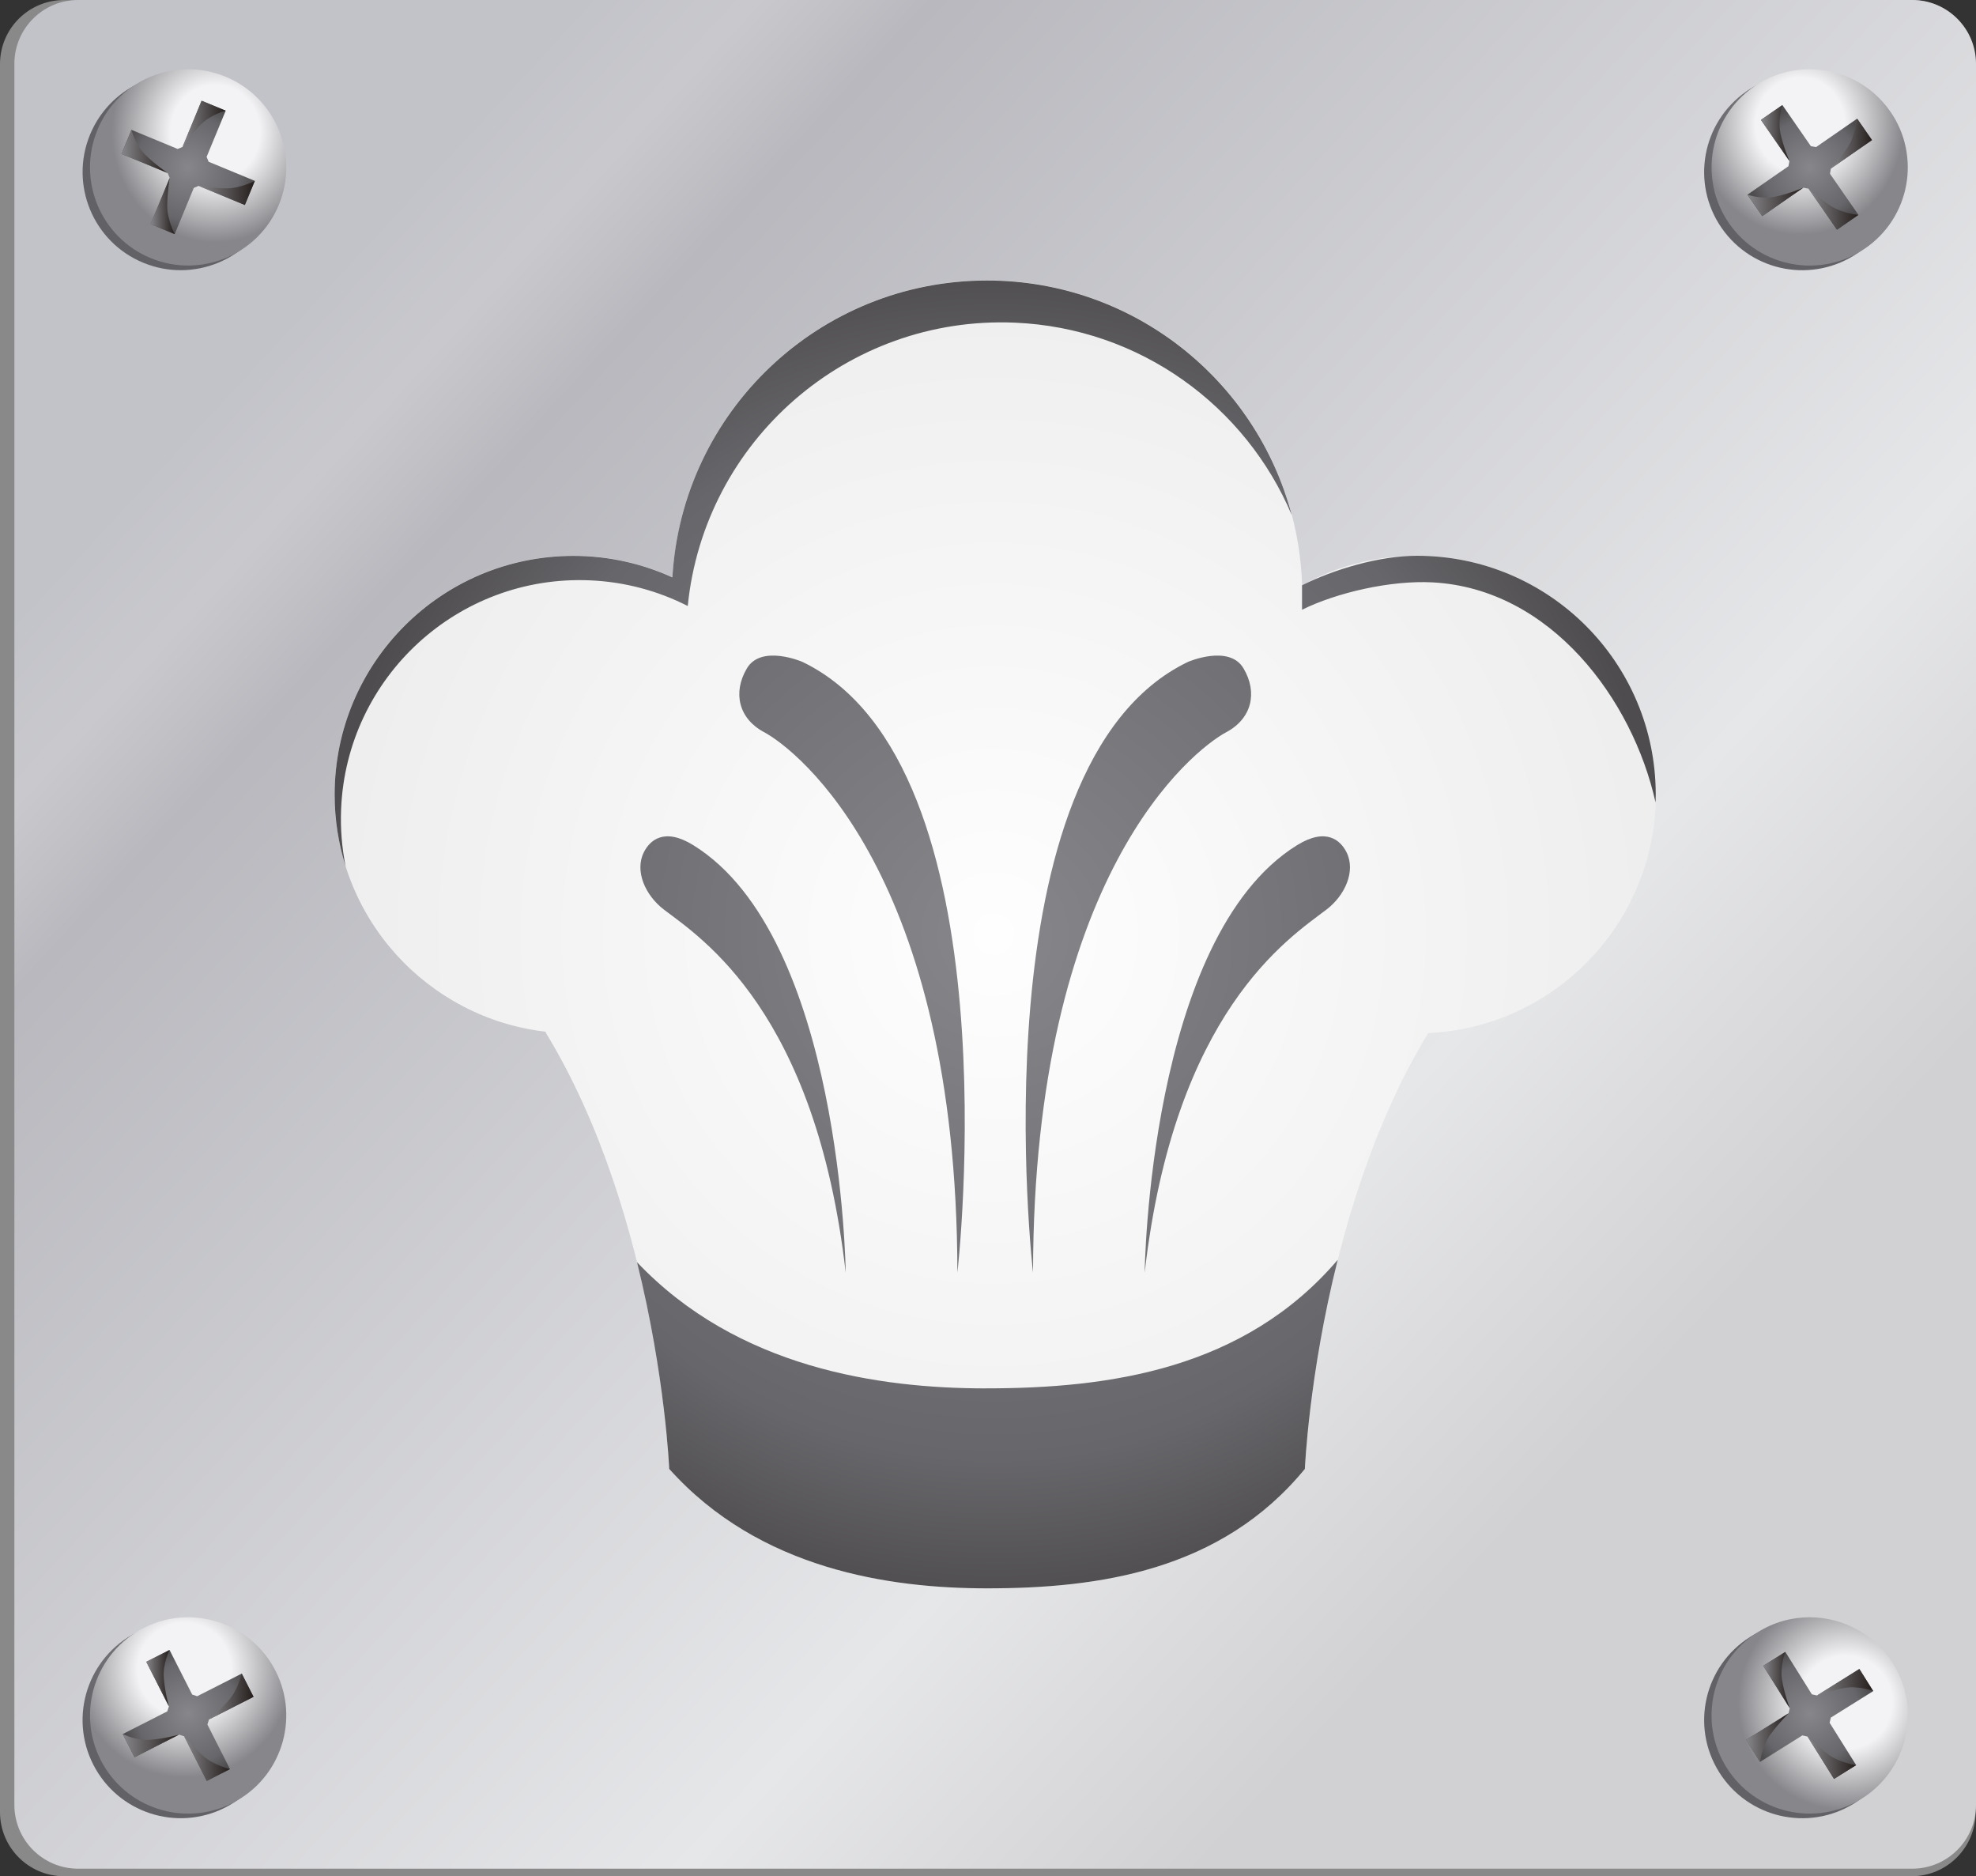 <?xml version="1.0" encoding="UTF-8"?>
<!DOCTYPE svg PUBLIC "-//W3C//DTD SVG 1.1//EN" "http://www.w3.org/Graphics/SVG/1.1/DTD/svg11.dtd">
<!-- Creator: CorelDRAW 2017 -->
<svg xmlns="http://www.w3.org/2000/svg" xml:space="preserve" width="42.835mm" height="40.664mm" version="1.1" style="shape-rendering:geometricPrecision; text-rendering:geometricPrecision; image-rendering:optimizeQuality; fill-rule:evenodd; clip-rule:evenodd"
viewBox="0 0 542.96 515.44"
 xmlns:xlink="http://www.w3.org/1999/xlink">
 <rect x="0" y="0" width="542.96" height="515.44" fill="#333333" stroke="none"/>
 <defs>
  <style type="text/css">
   <![CDATA[
    .fil0 {fill:#898989}
    .fil27 {fill:url(#id0)}
    .fil22 {fill:url(#id1)}
    .fil6 {fill:url(#id2)}
    .fil29 {fill:url(#id3)}
    .fil21 {fill:url(#id4)}
    .fil14 {fill:url(#id5)}
    .fil12 {fill:url(#id6)}
    .fil28 {fill:url(#id7)}
    .fil5 {fill:url(#id8)}
    .fil13 {fill:url(#id9)}
    .fil8 {fill:url(#id10)}
    .fil20 {fill:url(#id11)}
    .fil7 {fill:url(#id12)}
    .fil19 {fill:url(#id13)}
    .fil26 {fill:url(#id14)}
    .fil15 {fill:url(#id15)}
    .fil1 {fill:url(#id16)}
    .fil18 {fill:url(#id17)}
    .fil30 {fill:url(#id18)}
    .fil4 {fill:url(#id19)}
    .fil31 {fill:url(#id20)}
    .fil11 {fill:url(#id21)}
    .fil25 {fill:url(#id22)}
    .fil17 {fill:url(#id23)}
    .fil3 {fill:url(#id24)}
    .fil16 {fill:url(#id25)}
    .fil23 {fill:url(#id26)}
    .fil24 {fill:url(#id27)}
    .fil2 {fill:url(#id28)}
    .fil9 {fill:url(#id29)}
    .fil10 {fill:url(#id30)}
   ]]>
  </style>
  <linearGradient id="id0" gradientUnits="userSpaceOnUse" x1="33.38" y1="41.61" x2="46.07" y2="41.61">
   <stop offset="0" style="stop-opacity:1; stop-color:#87868A"/>
   <stop offset="1" style="stop-opacity:1; stop-color:#241D1B"/>
  </linearGradient>
  <linearGradient id="id1" gradientUnits="userSpaceOnUse" xlink:href="#id0" x1="50.59" y1="483.12" x2="63.2" y2="483.12">
  </linearGradient>
  <linearGradient id="id2" gradientUnits="userSpaceOnUse" xlink:href="#id0" x1="480.14" y1="55.47" x2="495.51" y2="55.47">
  </linearGradient>
  <linearGradient id="id3" gradientUnits="userSpaceOnUse" xlink:href="#id0" x1="41.38" y1="56.59" x2="48" y2="56.59">
  </linearGradient>
  <linearGradient id="id4" gradientUnits="userSpaceOnUse" xlink:href="#id0" x1="57.43" y1="466.07" x2="69.67" y2="466.07">
  </linearGradient>
  <linearGradient id="id5" gradientUnits="userSpaceOnUse" xlink:href="#id0" x1="496.67" y1="482.89" x2="510.03" y2="482.89">
  </linearGradient>
  <linearGradient id="id6" gradientUnits="userSpaceOnUse" xlink:href="#id0" x1="499.26" y1="462.14" x2="514.72" y2="462.14">
  </linearGradient>
  <linearGradient id="id7" gradientUnits="userSpaceOnUse" xlink:href="#id0" x1="54.59" y1="53" x2="70.02" y2="53">
  </linearGradient>
  <linearGradient id="id8" gradientUnits="userSpaceOnUse" xlink:href="#id0" x1="483.87" y1="36.55" x2="491.69" y2="36.55">
  </linearGradient>
  <linearGradient id="id9" gradientUnits="userSpaceOnUse" xlink:href="#id0" x1="484.49" y1="461.54" x2="491.78" y2="461.54">
  </linearGradient>
  <linearGradient id="id10" gradientUnits="userSpaceOnUse" xlink:href="#id0" x1="496.94" y1="57.47" x2="510.66" y2="57.47">
  </linearGradient>
  <linearGradient id="id11" gradientUnits="userSpaceOnUse" xlink:href="#id0" x1="33.72" y1="479.57" x2="49.21" y2="479.57">
  </linearGradient>
  <linearGradient id="id12" gradientUnits="userSpaceOnUse" xlink:href="#id0" x1="503.09" y1="39.46" x2="514.38" y2="39.46">
  </linearGradient>
  <linearGradient id="id13" gradientUnits="userSpaceOnUse" xlink:href="#id0" x1="40.2" y1="461.03" x2="46.58" y2="461.03">
  </linearGradient>
  <linearGradient id="id14" gradientUnits="userSpaceOnUse" xlink:href="#id0" x1="50.15" y1="34.02" x2="62.02" y2="34.02">
  </linearGradient>
  <linearGradient id="id15" gradientUnits="userSpaceOnUse" xlink:href="#id0" x1="479.82" y1="477.36" x2="491.45" y2="477.36">
  </linearGradient>
  <linearGradient id="id16" gradientUnits="userSpaceOnUse" x1="83.68" y1="82.5" x2="431.39" y2="404.14">
   <stop offset="0" style="stop-opacity:1; stop-color:#C2C3C9"/>
   <stop offset="0.075" style="stop-opacity:1; stop-color:#C9C9CD"/>
   <stop offset="0.149" style="stop-opacity:1; stop-color:#B8B8BE"/>
   <stop offset="0.78" style="stop-opacity:1; stop-color:#E6E7E9"/>
   <stop offset="1" style="stop-opacity:1; stop-color:#D1D0D2"/>
  </linearGradient>
  <radialGradient id="id17" gradientUnits="userSpaceOnUse" gradientTransform="matrix(1 -0 -0 -1 0 942)" cx="51.7" cy="471.27" r="17.98" fx="51.7" fy="471.27">
   <stop offset="0" style="stop-opacity:1; stop-color:#87868A"/>
   <stop offset="0.78" style="stop-opacity:1; stop-color:#67666A"/>
   <stop offset="1" style="stop-opacity:1; stop-color:#4E4C4E"/>
  </radialGradient>
  <radialGradient id="id18" gradientUnits="userSpaceOnUse" gradientTransform="matrix(0.995 -0 -0 -0.995 1 512)" cx="273.46" cy="256.68" r="322.05" fx="273.46" fy="256.68">
   <stop offset="0" style="stop-opacity:1; stop-color:#FEFEFE"/>
   <stop offset="0.741" style="stop-opacity:1; stop-color:#E9E9EA"/>
   <stop offset="1" style="stop-opacity:1; stop-color:#D4D5D7"/>
  </radialGradient>
  <radialGradient id="id19" gradientUnits="userSpaceOnUse" gradientTransform="matrix(1 -0 -0 -1 0 92)" xlink:href="#id17" cx="497.26" cy="45.99" r="17.12" fx="497.26" fy="45.99">
  </radialGradient>
  <radialGradient id="id20" gradientUnits="userSpaceOnUse" gradientTransform="matrix(1.018 -0 -0 -1.018 -5 518)" xlink:href="#id17" cx="273.46" cy="256.71" r="181.51" fx="273.46" fy="256.71">
  </radialGradient>
  <radialGradient id="id21" gradientUnits="userSpaceOnUse" gradientTransform="matrix(1 -0 -0 -1 0 942)" xlink:href="#id17" cx="497.27" cy="471.26" r="17.45" fx="497.27" fy="471.26">
  </radialGradient>
  <radialGradient id="id22" gradientUnits="userSpaceOnUse" gradientTransform="matrix(1 -0 -0 -1 0 92)" xlink:href="#id17" cx="51.7" cy="46" r="18.32" fx="51.7" fy="46">
  </radialGradient>
  <radialGradient id="id23" gradientUnits="userSpaceOnUse" gradientTransform="matrix(1.425 -0.772 -0.772 -1.425 332 1152)" cx="51.16" cy="458.86" r="18.34" fx="51.16" fy="458.86">
   <stop offset="0" style="stop-opacity:1; stop-color:#F3F3F5"/>
   <stop offset="0.431" style="stop-opacity:1; stop-color:#F3F3F5"/>
   <stop offset="1" style="stop-opacity:1; stop-color:#87868A"/>
  </radialGradient>
  <radialGradient id="id24" gradientUnits="userSpaceOnUse" gradientTransform="matrix(1.352 -0.996 -0.937 -1.438 -142 576)" xlink:href="#id23" cx="494.57" cy="34.13" r="17.26" fx="494.57" fy="34.13">
  </radialGradient>
  <radialGradient id="id25" gradientUnits="userSpaceOnUse" gradientTransform="matrix(1.425 -0.772 -0.772 -1.425 334 1154)" cx="49.12" cy="460.14" r="18.34" fx="49.12" fy="460.14">
   <stop offset="0" style="stop-opacity:1; stop-color:#87868A"/>
   <stop offset="0.071" style="stop-opacity:1; stop-color:#87868A"/>
   <stop offset="1" style="stop-opacity:1; stop-color:#626266"/>
  </radialGradient>
  <radialGradient id="id26" gradientUnits="userSpaceOnUse" gradientTransform="matrix(1.476 0.649 0.611 -1.57 -50 61)" xlink:href="#id25" cx="56.67" cy="38.1" r="17.8" fx="56.67" fy="38.1">
  </radialGradient>
  <radialGradient id="id27" gradientUnits="userSpaceOnUse" gradientTransform="matrix(1.476 0.649 0.611 -1.569 -50 56)" xlink:href="#id23" cx="58.71" cy="36.82" r="17.8" fx="58.71" fy="36.82">
  </radialGradient>
  <radialGradient id="id28" gradientUnits="userSpaceOnUse" gradientTransform="matrix(1.352 -0.996 -0.937 -1.438 -140 577)" xlink:href="#id25" cx="492.53" cy="35.4" r="17.26" fx="492.53" fy="35.4">
  </radialGradient>
  <radialGradient id="id29" gradientUnits="userSpaceOnUse" gradientTransform="matrix(0.842 1.435 1.435 -0.842 -593 138)" xlink:href="#id25" cx="505.47" cy="468.77" r="17.8" fx="505.47" fy="468.77">
  </radialGradient>
  <radialGradient id="id30" gradientUnits="userSpaceOnUse" gradientTransform="matrix(0.842 1.435 1.435 -0.842 -591 133)" xlink:href="#id23" cx="507.51" cy="467.49" r="17.8" fx="507.51" fy="467.49">
  </radialGradient>
 </defs>
 <g id="Warstwa_x0020_1">
  <g id="_1701258304320">
   <path class="fil0" d="M542.86 497.81l0 -480.19c0,-9.74 -7.88,-17.62 -17.6,-17.62l-507.67 0.01c-9.72,0 -17.59,7.87 -17.59,17.61l0 0 0 480.19c0,9.73 7.87,17.63 17.59,17.63l0 0 507.67 -0c9.72,0 17.6,-7.9 17.6,-17.63z"/>
   <path class="fil1" d="M21.47 513.37l503.95 0c9.69,0 17.54,-7.85 17.54,-17.54l0 0 0 -478.29c0,-9.69 -7.85,-17.54 -17.54,-17.54l0 0 -503.95 0c-9.68,0 -17.52,7.86 -17.52,17.54l0 478.29c0,9.69 7.84,17.54 17.52,17.54z"/>
   <path class="fil2" d="M479.87 25.1c-12.23,8.48 -15.29,25.28 -6.81,37.52l0 0c8.47,12.24 25.27,15.3 37.52,6.81l0 0c12.23,-8.49 15.28,-25.29 6.81,-37.52l0 0c-5.24,-7.56 -13.65,-11.61 -22.2,-11.61 -5.29,0 -10.64,1.56 -15.32,4.79l0 0z"/>
   <path class="fil3" d="M481.91 23.82c-12.24,8.48 -15.29,25.28 -6.81,37.53l0 0c8.47,12.23 25.27,15.29 37.51,6.81l0 0c12.24,-8.49 15.28,-25.29 6.81,-37.52l0 0c-5.25,-7.56 -13.65,-11.61 -22.2,-11.61 -5.29,0 -10.64,1.55 -15.32,4.79l0 0z"/>
   <polygon class="fil4" points="483.87,32.94 491.69,44.24 491.43,45.66 480.14,53.49 484.22,59.38 495.52,51.56 496.94,51.83 504.76,63.11 510.66,59.03 502.84,47.74 503.09,46.31 514.38,38.48 510.3,32.6 499.01,40.41 497.59,40.16 489.76,28.86 "/>
   <path class="fil5" d="M483.87 32.94l7.82 11.3c0,0 -1.66,-3.84 -2.47,-7.65l0 0c-0.8,-3.81 0.54,-7.73 0.54,-7.73l-5.89 4.08z"/>
   <path class="fil6" d="M487.85 54.02c-3.8,0.8 -7.71,-0.53 -7.71,-0.53l4.08 5.9 11.3 -7.83c0,0 -3.86,1.66 -7.66,2.46l0 0z"/>
   <path class="fil7" d="M507.82 40.23c-2.06,3.16 -4.73,6.08 -4.73,6.08l11.29 -7.83 -4.08 -5.88c0,0 -0.41,4.48 -2.48,7.63l0 0z"/>
   <path class="fil8" d="M504.76 63.11l5.89 -4.08c0,0 -4.49,-0.41 -7.64,-2.48l0 0c-3.14,-2.06 -6.08,-4.72 -6.08,-4.72l7.83 11.29z"/>
   <path class="fil9" d="M480.93 449.68c-12.62,7.9 -16.46,24.53 -8.56,37.16l0 0c7.9,12.63 24.54,16.46 37.15,8.56l0 0c12.63,-7.91 16.47,-24.54 8.57,-37.16l0 0c-5.12,-8.17 -13.91,-12.66 -22.89,-12.66 -4.88,0 -9.82,1.32 -14.27,4.1l0 0z"/>
   <path class="fil10" d="M482.96 448.41c-12.63,7.89 -16.46,24.54 -8.56,37.15l0 0c7.89,12.63 24.53,16.46 37.15,8.57l0 0c12.64,-7.91 16.46,-24.54 8.58,-37.16l0 0c-5.12,-8.18 -13.91,-12.67 -22.89,-12.67 -4.88,0 -9.83,1.33 -14.27,4.11l0 0z"/>
   <polygon class="fil11" points="484.49,457.63 491.78,469.27 491.46,470.67 479.82,477.96 483.61,484.04 495.25,476.75 496.67,477.08 503.95,488.71 510.02,484.91 502.74,473.28 503.07,471.86 514.72,464.58 510.91,458.51 499.26,465.78 497.86,465.47 490.57,453.81 "/>
   <path class="fil12" d="M499.26 465.78c0,0 3.93,-1.47 7.77,-2.1l0 0c3.84,-0.62 7.69,0.9 7.69,0.9l-3.81 -6.07 -11.65 7.27z"/>
   <path class="fil13" d="M484.49 457.63l7.28 11.64c0,0 -1.49,-3.94 -2.11,-7.77l0 0c-0.62,-3.83 0.9,-7.68 0.9,-7.68l-6.07 3.81z"/>
   <path class="fil14" d="M503.95 488.71l6.08 -3.79c0,0 -4.45,-0.61 -7.51,-2.82l0 0c-3.04,-2.21 -5.85,-5.02 -5.85,-5.02l7.28 11.63z"/>
   <path class="fil15" d="M479.82 477.96l3.79 6.08c0,0 0.62,-4.46 2.83,-7.51l0 0c2.22,-3.05 5.02,-5.85 5.02,-5.85l0 0 -11.64 7.29z"/>
   <path class="fil16" d="M37.44 448.5c-13.27,6.73 -18.57,22.98 -11.82,36.25l0 0c6.75,13.28 22.97,18.57 36.25,11.82l0 0c13.28,-6.74 18.58,-22.97 11.83,-36.25l0 0c-4.76,-9.36 -14.23,-14.76 -24.06,-14.76l0 0c-4.1,0 -8.28,0.94 -12.19,2.93l0 0z"/>
   <path class="fil17" d="M39.48 447.23c-13.27,6.74 -18.56,22.98 -11.82,36.26l0 0c6.74,13.27 22.97,18.57 36.24,11.82l0 0c13.28,-6.73 18.58,-22.97 11.83,-36.25l0 0c-4.76,-9.36 -14.23,-14.76 -24.07,-14.76l0 0c-4.1,0 -8.28,0.94 -12.19,2.93l0 0z"/>
   <polygon class="fil18" points="40.2,456.54 46.42,468.78 45.97,470.15 33.72,476.39 36.97,482.76 49.21,476.54 50.59,476.99 56.81,489.25 63.2,486.01 56.98,473.76 57.43,472.38 69.67,466.16 66.43,459.77 54.18,465.99 52.81,465.53 46.59,453.29 "/>
   <path class="fil19" d="M40.2 456.54l6.21 12.24c0,0 -1.13,-4.04 -1.41,-7.93l0 0c-0.28,-3.88 1.58,-7.57 1.58,-7.57l-6.38 3.25z"/>
   <path class="fil20" d="M36.97 482.76l12.24 -6.22c0,0 -4.04,1.14 -7.92,1.41l0 0c-3.88,0.29 -7.57,-1.57 -7.57,-1.57l0 0 3.25 6.38z"/>
   <path class="fil21" d="M62.94 466.99c-2.47,2.84 -5.51,5.39 -5.51,5.39l12.24 -6.22 -3.25 -6.39c0,0 -1.01,4.39 -3.48,7.23l0 0z"/>
   <path class="fil22" d="M56.81 489.25l6.39 -3.24c0,0 -4.39,-1.02 -7.23,-3.49l0 0c-2.84,-2.48 -5.38,-5.52 -5.38,-5.52l6.22 12.26z"/>
   <path class="fil23" d="M49.84 20.3l-0.16 0c-10.58,0 -20.63,6.27 -24.93,16.66l0 0c-5.69,13.76 0.84,29.53 14.61,35.22l0 0c13.76,5.68 29.53,-0.85 35.22,-14.6l0 0c5.69,-13.77 -0.85,-29.53 -14.61,-35.23l0 0c-3.31,-1.37 -6.75,-2.03 -10.13,-2.05z"/>
   <path class="fil24" d="M26.78 35.68c-5.69,13.76 0.85,29.53 14.61,35.22l0 0c13.75,5.68 29.53,-0.85 35.22,-14.6l0 0c5.68,-13.76 -0.85,-29.53 -14.61,-35.22l0 0c-3.37,-1.4 -6.87,-2.06 -10.3,-2.06l0 0c-10.58,0.01 -20.63,6.27 -24.93,16.66l0 0z"/>
   <polygon class="fil25" points="50.15,40.37 48.81,40.92 36.11,35.67 33.38,42.29 46.07,47.54 46.63,48.87 41.38,61.57 48,64.32 53.25,51.62 54.58,51.06 67.28,56.32 70.02,49.69 57.33,44.44 56.77,43.1 62.02,30.41 55.4,27.68 "/>
   <path class="fil26" d="M50.15 40.37c0,0 2.33,-3.49 5.1,-6.23l0 0c2.76,-2.74 6.77,-3.73 6.77,-3.73l0 0 -6.62 -2.73 -5.25 12.69z"/>
   <path class="fil27" d="M33.38 42.29l12.7 5.25c0,0 -3.49,-2.34 -6.23,-5.1l0 0c-2.73,-2.77 -3.73,-6.78 -3.73,-6.78l0 0 -2.74 6.62z"/>
   <path class="fil28" d="M62.26 51.75c-3.77,-0.02 -7.68,-0.68 -7.68,-0.68l0 0 12.7 5.25 2.74 -6.63c0,0 -3.99,2.08 -7.76,2.06l0 0z"/>
   <path class="fil29" d="M41.38 61.57l6.62 2.75c0,0 -2.08,-3.99 -2.06,-7.76l0 0c0.03,-3.77 0.68,-7.68 0.68,-7.68l0 0 -5.25 12.7z"/>
   <path class="fil30" d="M184.76 158.58c-8.28,-3.78 -17.49,-5.91 -27.2,-5.91l0 0c-36.24,0 -65.61,29.38 -65.61,65.61l0 0c0,33.67 25.38,61.41 58.05,65.16l0 0c-0.04,0.14 -0.06,0.21 -0.06,0.21l0 0c31.08,50.94 33.96,119.88 33.96,119.88l0 0c24.74,27.62 60.57,32.81 87.33,32.81l0 0c30.65,0 64.32,-4.75 87.33,-32.81l0 0c0,0 2.88,-68.81 33.88,-119.72l0 0c34.81,-1.61 62.54,-30.33 62.54,-65.54l0 0c0,-36.24 -29.37,-65.61 -65.61,-65.61l0 0c-11.45,0 -22.21,2.94 -31.58,8.1l0 0c-1.52,-46.51 -39.67,-83.75 -86.55,-83.75 -46.14,0 -83.84,36.08 -86.47,81.56l0 0z"/>
   <path class="fil31" d="M93.73 222.22c1.53,-36.21 32.12,-64.32 68.32,-62.79 9.7,0.41 18.81,2.92 26.93,7.05 4.54,-45.33 43.73,-79.78 89.84,-77.84 34.55,1.46 63.48,22.97 76.11,52.83 -9.81,-37.07 -43.54,-64.41 -83.7,-64.41 -46.14,0 -83.84,36.07 -86.47,81.56 -8.29,-3.78 -17.49,-5.91 -27.2,-5.91 -36.24,0 -65.61,29.38 -65.61,65.61 0,6.88 1.07,13.5 3.03,19.72 -1.04,-5.1 -1.48,-10.4 -1.25,-15.83zm169.34 127.38c0,0 16.12,-139.56 -42.59,-167.77 0,0 -11.3,-4.9 -15.26,1.8 -3.95,6.69 -2.21,13.79 4.68,17.48 9.28,4.96 53.02,39.28 53.17,148.49zm20.78 0c0,0 -16.12,-139.56 42.59,-167.77 0,0 11.31,-4.9 15.26,1.8 3.95,6.69 2.21,13.79 -4.68,17.48 -9.28,4.96 -53.02,39.28 -53.17,148.49zm-51.47 0c0,0 -1.06,-92.14 -41.87,-117.41 -8.06,-4.99 -11.99,-1.28 -13.6,1.95 -2.59,5.18 0.43,11.87 5.54,15.76 10.37,7.88 41.72,28.05 49.93,99.71zm82.15 0c0,0 1.06,-92.14 41.87,-117.41 8.06,-4.99 11.98,-1.28 13.6,1.95 2.59,5.18 -0.43,11.87 -5.54,15.76 -10.38,7.88 -41.73,28.05 -49.93,99.71zm-43.58 31.82c-29.3,0 -68.29,-5.55 -95.92,-34.68 7.8,31.38 8.86,56.8 8.86,56.8 24.74,27.63 60.57,32.81 87.33,32.81 30.65,0 64.32,-4.75 87.33,-32.81 0,0 1.08,-25.76 9.02,-57.43 -25.75,30.13 -62.82,35.3 -96.62,35.3zm86.82 -213.91c9.59,-4.75 24.44,-8.13 35.87,-7.52 32.48,1.73 54.98,32.15 61.27,60.45 0.02,-0.72 0.05,-1.43 0.05,-2.15 0,-36.24 -29.37,-65.61 -65.61,-65.61 -10.42,0 -22.83,3.76 -31.58,8.1l0 6.74z"/>
  </g>
 </g>
</svg>
